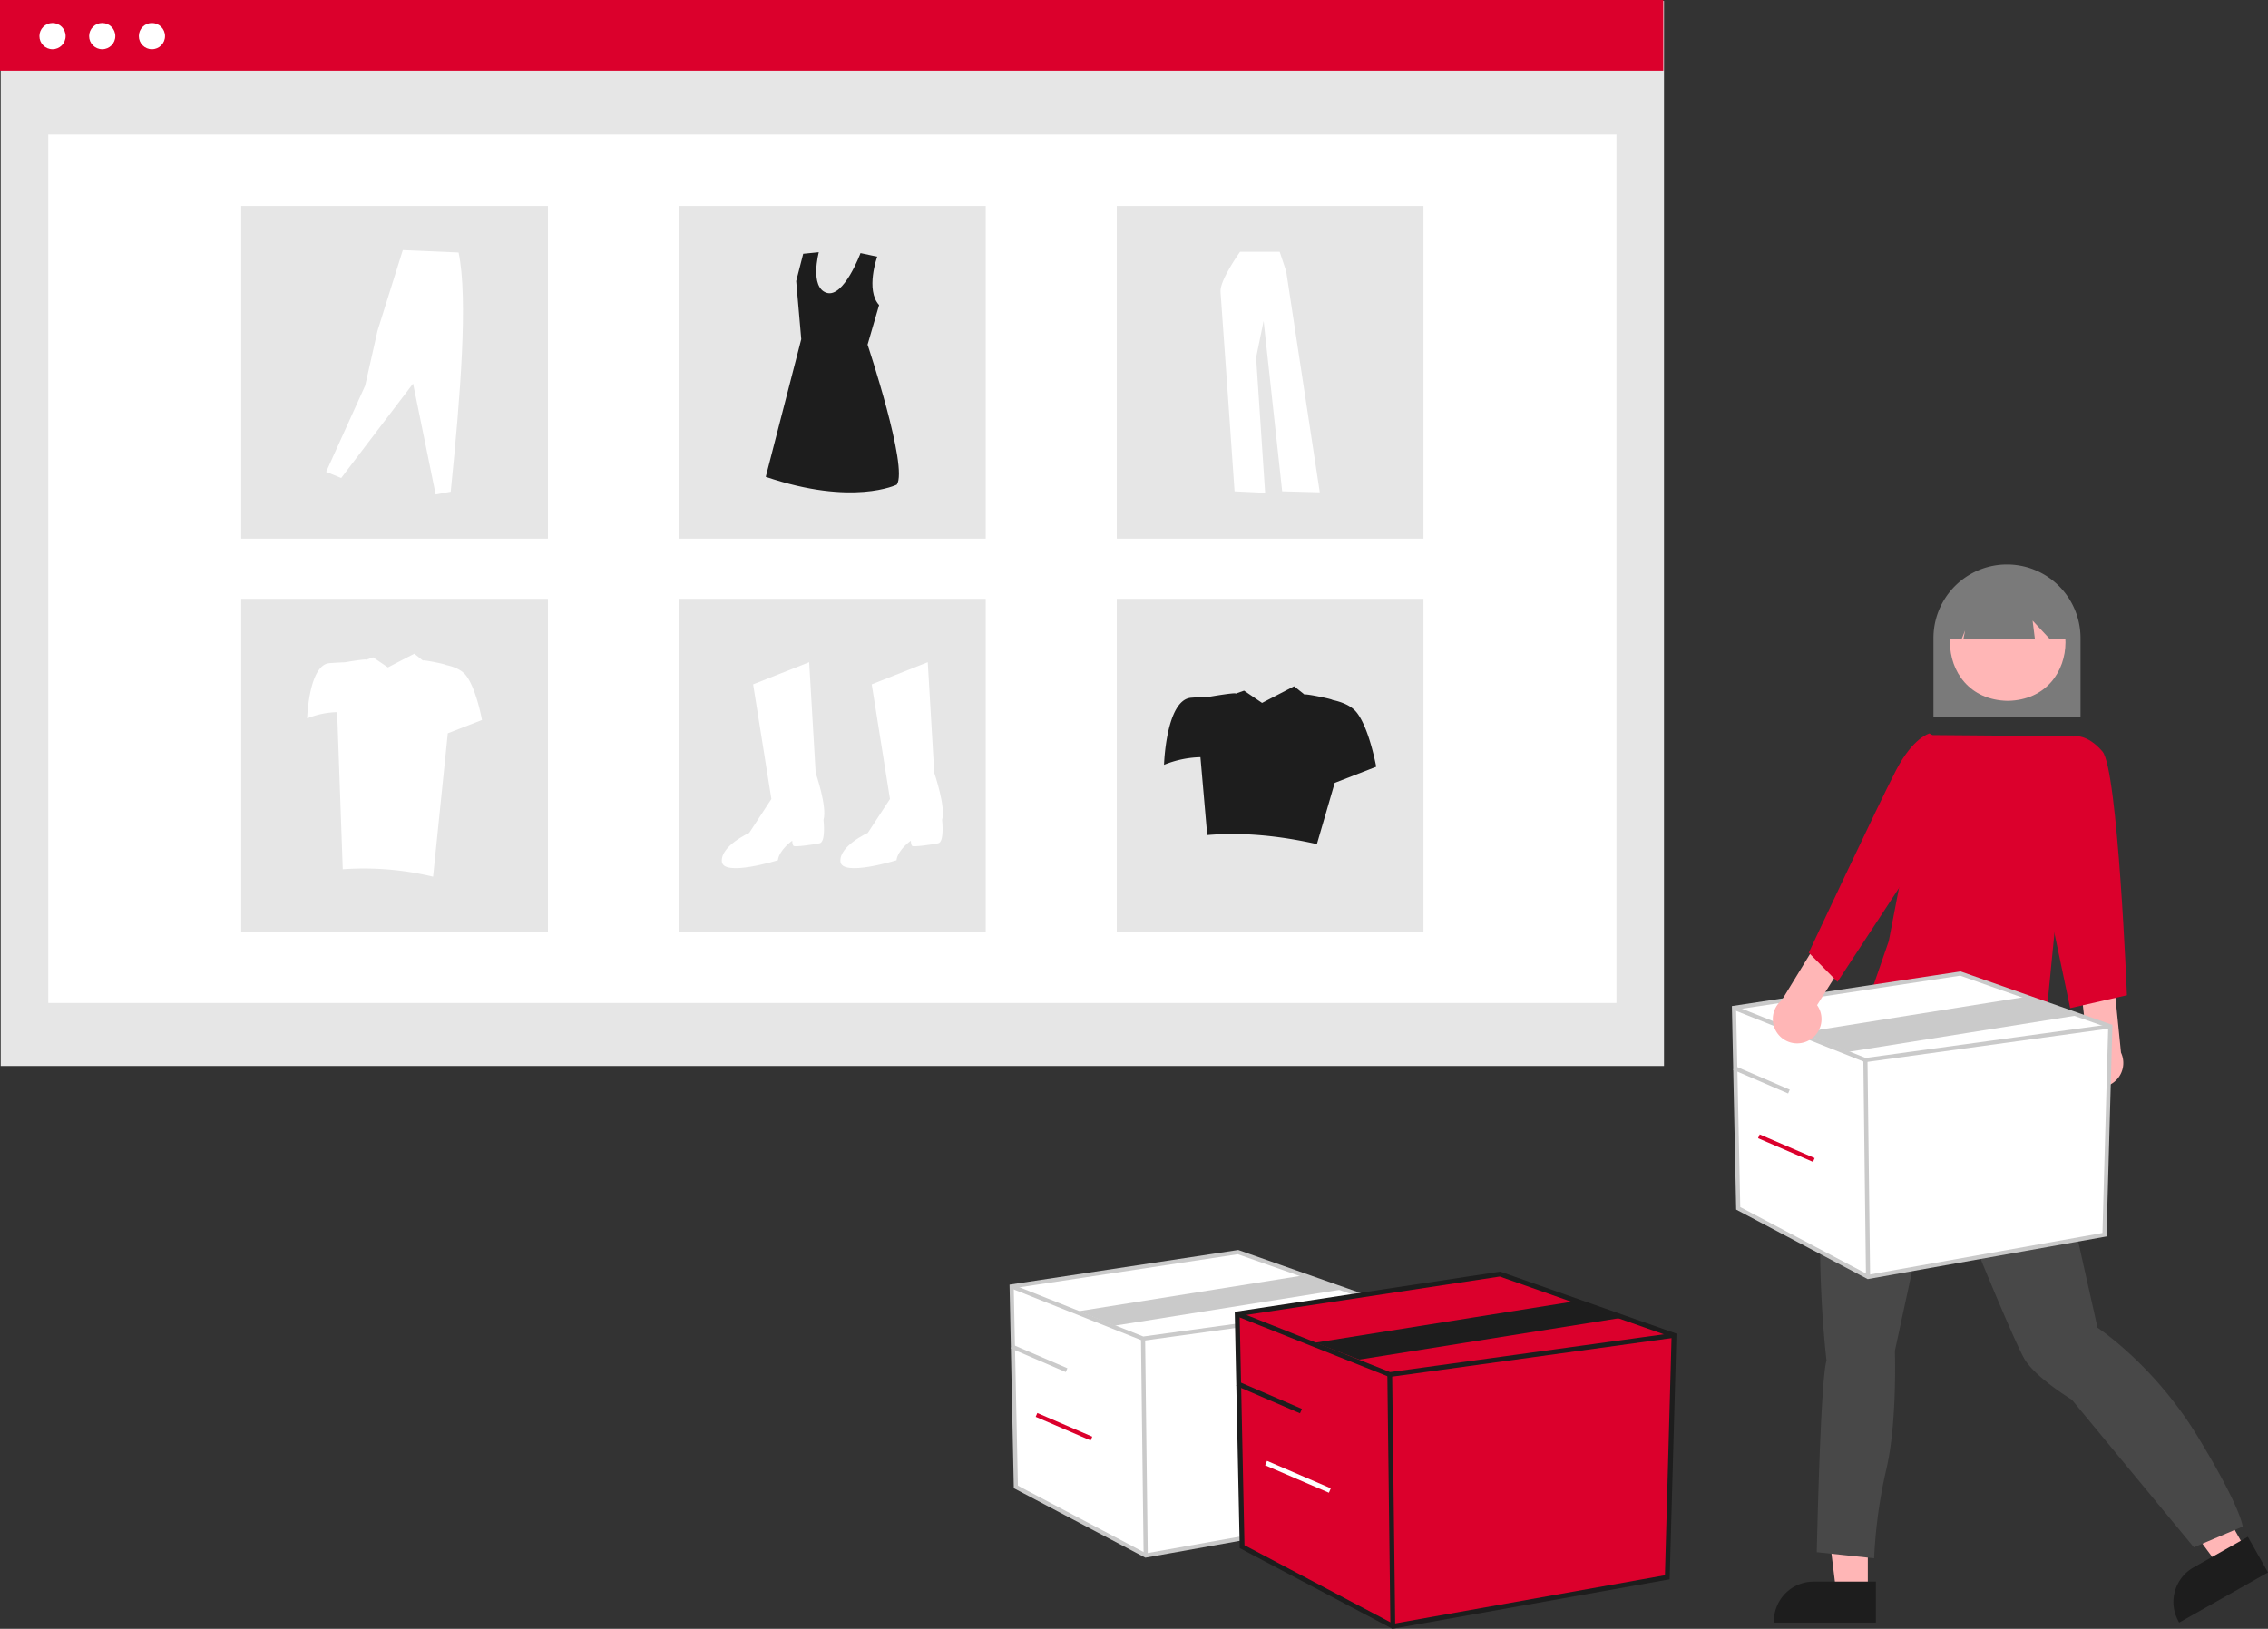 <svg xmlns="http://www.w3.org/2000/svg" id="ilust-2" width="787" height="565.311" viewBox="0 0 787 565.311"><rect x="0" y="0" width="787" height="565.311" fill="#333333" stroke="none"/><rect id="Rectangle_338" data-name="Rectangle 338" width="577.164" height="369.641" transform="translate(0.246 0.327)" fill="#e6e6e6"></rect><rect id="Rectangle_339" data-name="Rectangle 339" width="544.156" height="301.411" transform="translate(16.75 46.689)" fill="#fff"></rect><rect id="Rectangle_340" data-name="Rectangle 340" width="577.164" height="24.52" fill="#db002c"></rect><circle id="Ellipse_513" data-name="Ellipse 513" cx="4.545" cy="4.545" r="4.545" transform="translate(13.677 7.992)" fill="#fff"></circle><circle id="Ellipse_514" data-name="Ellipse 514" cx="4.545" cy="4.545" r="4.545" transform="translate(30.927 7.992)" fill="#fff"></circle><circle id="Ellipse_515" data-name="Ellipse 515" cx="4.545" cy="4.545" r="4.545" transform="translate(48.177 7.992)" fill="#fff"></circle><rect id="Rectangle_341" data-name="Rectangle 341" width="106.429" height="115.466" transform="translate(83.702 71.481)" fill="#e6e6e6"></rect><rect id="Rectangle_342" data-name="Rectangle 342" width="106.429" height="115.466" transform="translate(235.613 71.481)" fill="#e6e6e6"></rect><rect id="Rectangle_343" data-name="Rectangle 343" width="106.429" height="115.466" transform="translate(387.523 71.481)" fill="#e6e6e6"></rect><rect id="Rectangle_344" data-name="Rectangle 344" width="106.429" height="115.466" transform="translate(83.702 207.846)" fill="#e6e6e6"></rect><rect id="Rectangle_345" data-name="Rectangle 345" width="106.429" height="115.466" transform="translate(235.613 207.846)" fill="#e6e6e6"></rect><rect id="Rectangle_346" data-name="Rectangle 346" width="106.429" height="115.466" transform="translate(387.523 207.846)" fill="#e6e6e6"></rect><path id="Path_2643" data-name="Path 2643" d="M451.094,398.683l19.446-7.688,2.261,38.439s4.07,11.758,2.713,16.28c0,0,.9,7.688-1.357,8.14s-8.594,1.357-9.042.9-.452-1.809-.452-1.809-4.523,3.165-4.975,6.783c0,0-18.994,5.879-19.446.452s9.5-9.949,9.5-9.949l7.688-11.758Z" transform="translate(-189.757 -161.161)" fill="#fff"></path><path id="Path_2644" data-name="Path 2644" d="M497.065,398.683l19.443-7.688,2.261,38.439s4.07,11.758,2.713,16.28c0,0,.9,7.688-1.357,8.14s-8.594,1.357-9.042.9-.452-1.809-.452-1.809-4.523,3.165-4.975,6.783c0,0-18.994,5.879-19.446.452s9.5-9.949,9.5-9.949l7.688-11.758Z" transform="translate(-194.574 -161.161)" fill="#fff"></path><path id="Path_2645" data-name="Path 2645" d="M495.934,233.588s-4.14,11.57.657,16.787l-4,13.744s14.211,42.632,10.151,48.587c0,0-15.158,7.579-45.477-2.707l12.315-47.775-1.759-20.165,2.436-9.474,5.413-.537s-3.248,12.18,2.707,14.075,11.764-13.771,11.764-13.771Z" transform="translate(-191.542 -144.505)" fill="#1d1d1d"></path><path id="Path_2646" data-name="Path 2646" d="M286.858,308.187l5.225,2.138,24.939-32.776,7.838,38.476,5.225-.95c3.352-33.172,6.087-67.006,2.731-83.009l-19.357-.832-8.787,28.03-4.276,19Z" transform="translate(-173.685 -144.42)" fill="#fff"></path><path id="Path_2647" data-name="Path 2647" d="M640.32,231.87s-7.131,9.914-6.783,13.914,4.87,69.224,4.87,69.224l10.61.522-3.133-46.961,2.609-12.7,6.436,59.136,13.045.348-11.653-76.7-2.261-6.783Z" transform="translate(-210.012 -144.487)" fill="#fff"></path><path id="Path_2648" data-name="Path 2648" d="M678.331,409.234c-1.893-2.272-5.148-3.5-8.274-4.165.09-.284-9.505-2.267-9.668-1.858l-3.618-2.882L645.656,406.1l-6.246-4.252-2.9,1.029c.118-.512-9.007,1.069-9.007,1.069-1.743.063-3.969.172-6.462.363-8.727.671-9.4,23.275-9.4,23.275a35.675,35.675,0,0,1,12.634-2.645l2.359,27.035c12.133-1.04,24.857.17,38.046,3.133l6.185-21.252,14.4-5.6S682.807,414.6,678.331,409.234Z" transform="translate(-207.719 -162.139)" fill="#1d1d1d"></path><path id="Path_2649" data-name="Path 2649" d="M334.447,395.036c-1.56-1.872-4.242-2.884-6.817-3.431.077-.235-7.832-1.867-7.967-1.531l-2.981-2.374-9.157,4.755-5.147-3.5-2.39.849c.1-.422-7.421.88-7.421.88-1.432.052-3.271.141-5.324.3-7.191.553-7.744,19.176-7.744,19.176a29.4,29.4,0,0,1,10.41-2.18l1.944,54.531A103.044,103.044,0,0,1,323.2,465.09l5.1-49.765,11.868-4.615S338.133,399.463,334.447,395.036Z" transform="translate(-172.914 -160.816)" fill="#fff"></path><path id="Path_2682" data-name="Path 2682" d="M909.888,405.926h51.027v-27.3a25.513,25.513,0,1,0-51.027,0Z" transform="translate(-238.972 -157.191)" fill="#7a7a7a"></path><path id="Path_2683" data-name="Path 2683" d="M882.547,746.5H871.573l-5.222-42.336h16.2Z" transform="translate(-234.41 -193.978)" fill="#ffb6b6"></path><path id="Path_2684" data-name="Path 2684" d="M883.428,747.45H861.813a13.775,13.775,0,0,0-13.774,13.772v.448h35.389Z" transform="translate(-232.491 -198.514)" fill="#1d1d1d"></path><path id="Path_2685" data-name="Path 2685" d="M1026.913,730.777l-9.557,5.4L992,701.876l14.106-7.963Z" transform="translate(-247.577 -192.904)" fill="#ffb6b6"></path><path id="Path_2686" data-name="Path 2686" d="M1028.727,730.069l-18.822,10.623h0a13.775,13.775,0,0,0-5.223,18.766l.22.389,30.817-17.4Z" transform="translate(-248.719 -196.693)" fill="#1d1d1d"></path><path id="Path_2687" data-name="Path 2687" d="M943.423,534.568l.847,4.234s2.541,2.541,1.27,3.811-.847,7.2-.847,7.2c.711,10.811,14.836,71.559,17.363,83.424,0,0,19.48,12.7,34.724,37.688s15.666,31.337,15.666,31.337l-16.936,7.2-42.343-51.24s-11.857-7.2-16.092-13.551S906.58,572.68,906.58,572.68l-14.825,68.6s.847,24.984-2.964,41.077a172.351,172.351,0,0,0-4.234,30.913l-19.9-2.117s1.27-60.133,3.387-66.485c0,0-8.893-73.26,8.893-102.48l14.334-38.214,14.039-5.4Z" transform="translate(-234.232 -172.434)" fill="#484848"></path><path id="Path_2688" data-name="Path 2688" d="M936.336,360.565c-26.719.457-26.715,40.2,0,40.653C963.054,400.762,963.05,361.017,936.336,360.565Z" transform="translate(-239.644 -157.972)" fill="#ffb6b6"></path><path id="Path_2689" data-name="Path 2689" d="M915.711,379.267h4.542l1.236-3.092-.619,3.092h24.838l-.806-6.47,6.037,6.47h6.022v-3.506a20.624,20.624,0,1,0-41.248-.029v.029Z" transform="translate(-239.583 -157.402)" fill="#7a7a7a"></path><path id="Path_2690" data-name="Path 2690" d="M905.649,419.235l50.49.409L945.472,527.89s-59.047-3.116-59.084-21.139l5.532-16.016Z" transform="translate(-236.51 -164.121)" fill="#db002c"></path><path id="Path_2693" data-name="Path 2693" d="M966.505,548.1a8.394,8.394,0,0,1,2.417-12.642L966.728,516.4l11.255-4.158L980.7,539.2a8.44,8.44,0,0,1-14.2,8.9Z" transform="translate(-244.707 -173.867)" fill="#ffb6b6"></path><path id="Path_2694" data-name="Path 2694" d="M956.154,429.015l6.643-9.286s4.547-1.009,9.918,5.258,8.5,84.6,8.5,84.6l-19.695,4.476-11.638-55.5Z" transform="translate(-243.164 -164.166)" fill="#db002c"></path><path id="Trazado_13795" data-name="Trazado 13795" d="M672.135,389.345l1.465,69.591,45.051,23.808L800.7,468.094l2.015-72.338L750.7,377.441Z" transform="translate(-70.433 -39.552)" fill="#fff"></path><path id="Trazado_13796" data-name="Trazado 13796" d="M878.885,617.667l-45.644-24.121L831.754,522.9l79.367-12.025.169.059L963.8,529.422,961.75,602.87Zm-44.223-25,44.458,23.494,81.225-14.5,1.984-71.229L910.982,512.35l-77.763,11.783Z" transform="translate(-230.785 -173.723)" fill="#cacaca"></path><path id="Trazado_13797" data-name="Trazado 13797" d="M717.615,409.529l-.176-.07-45.6-18.131.531-1.337,45.425,18.06,84.787-11.694.2,1.425Z" transform="translate(-70.402 -40.867)" fill="#cacaca"></path><rect id="Rect&#xE1;ngulo_866" data-name="Rect&#xE1;ngulo 866" width="1.439" height="75.274" transform="translate(646.584 367.937) rotate(-0.697)" fill="#cacaca"></rect><path id="Trazado_13798" data-name="Trazado 13798" d="M714.612,405.536l-16.438-6.664,79.132-12.609,16.438,6.663Z" transform="translate(-73.162 -40.477)" fill="#cacaca"></path><rect id="Rect&#xE1;ngulo_867" data-name="Rect&#xE1;ngulo 867" width="1.439" height="20.757" transform="translate(601.418 371.307) rotate(-66.705)" fill="#cacaca"></rect><rect id="Rect&#xE1;ngulo_868" data-name="Rect&#xE1;ngulo 868" width="1.439" height="20.757" transform="translate(610.05 395.049) rotate(-66.705)" fill="#db002c"></rect><path id="Trazado_13799" data-name="Trazado 13799" d="M392.135,497.346l1.465,69.591,45.051,23.808L520.7,576.094l2.015-72.338L470.7,485.441Z" transform="translate(-41.092 -50.869)" fill="#fff"></path><path id="Trazado_13800" data-name="Trazado 13800" d="M598.885,725.667l-45.644-24.121L551.754,630.9l79.367-12.025.169.059L683.8,637.422,681.75,710.87Zm-44.223-25,44.458,23.494,81.225-14.5,1.984-71.229L630.982,620.35l-77.763,11.783Z" transform="translate(-201.444 -185.041)" fill="#cacaca"></path><path id="Trazado_13801" data-name="Trazado 13801" d="M437.615,517.529l-.176-.07-45.6-18.131.531-1.337,45.425,18.06,84.787-11.694.2,1.425Z" transform="translate(-41.061 -52.185)" fill="#cacaca"></path><rect id="Rect&#xE1;ngulo_869" data-name="Rect&#xE1;ngulo 869" width="1.439" height="75.274" transform="translate(395.924 464.619) rotate(-0.697)" fill="#cacaca"></rect><path id="Trazado_13802" data-name="Trazado 13802" d="M430.63,511.9l-12.456-5.026,79.132-12.609,12.455,5.026Z" transform="translate(-43.82 -51.794)" fill="#cacaca"></path><rect id="Rect&#xE1;ngulo_870" data-name="Rect&#xE1;ngulo 870" width="1.439" height="20.757" transform="translate(350.758 467.989) rotate(-66.705)" fill="#cacaca"></rect><rect id="Rect&#xE1;ngulo_871" data-name="Rect&#xE1;ngulo 871" width="1.439" height="20.757" transform="translate(359.39 491.731) rotate(-66.705)" fill="#db002c"></rect><path id="Trazado_13803" data-name="Trazado 13803" d="M479.563,507.779l1.7,80.785,52.3,27.637,95.24-17.007,2.338-83.973-60.376-21.259Z" transform="translate(-50.253 -51.762)" fill="#db002c"></path><path id="Trazado_13804" data-name="Trazado 13804" d="M693.763,751.231l-52.986-28-1.727-82.009,92.133-13.96.2.069,60.95,21.462-2.374,85.261Zm-51.337-29.018,51.609,27.273,94.289-16.837,2.3-82.685-59.6-20.988-90.27,13.677Z" transform="translate(-210.591 -185.92)" fill="#1d1d1d"></path><path id="Trazado_13805" data-name="Trazado 13805" d="M532.358,531.21l-.2-.081-52.936-21.046.617-1.552,52.731,20.965,98.424-13.575.228,1.654Z" transform="translate(-50.217 -53.289)" fill="#1d1d1d"></path><rect id="Rect&#xE1;ngulo_872" data-name="Rect&#xE1;ngulo 872" width="1.67" height="87.381" transform="translate(481.409 477.078) rotate(-0.697)" fill="#1d1d1d"></rect><path id="Trazado_13806" data-name="Trazado 13806" d="M525.1,524.711,509.79,518.84,601.649,504.2l15.307,5.872Z" transform="translate(-53.421 -52.835)" fill="#1d1d1d"></path><rect id="Rect&#xE1;ngulo_873" data-name="Rect&#xE1;ngulo 873" width="1.67" height="24.095" transform="translate(428.978 480.991) rotate(-66.705)" fill="#1d1d1d"></rect><rect id="Rect&#xE1;ngulo_874" data-name="Rect&#xE1;ngulo 874" width="1.67" height="24.095" transform="translate(439 508.55) rotate(-66.705)" fill="#fff"></rect><path id="Path_2691" data-name="Path 2691" d="M859.692,533.486a8.394,8.394,0,0,0,3.288-12.443l10.225-16.23-8.347-8.619L850.74,519.315a8.44,8.44,0,0,0,8.952,14.171Z" transform="translate(-232.447 -172.185)" fill="#ffb6b6"></path><path id="Path_2692" data-name="Path 2692" d="M910.805,423.436l-7.325-4.827s-5.653,1.268-11.666,12.832-30.258,63.266-30.258,63.266l9.966,10.116,26.588-40.561Z" transform="translate(-233.908 -164.055)" fill="#db002c"></path></svg>